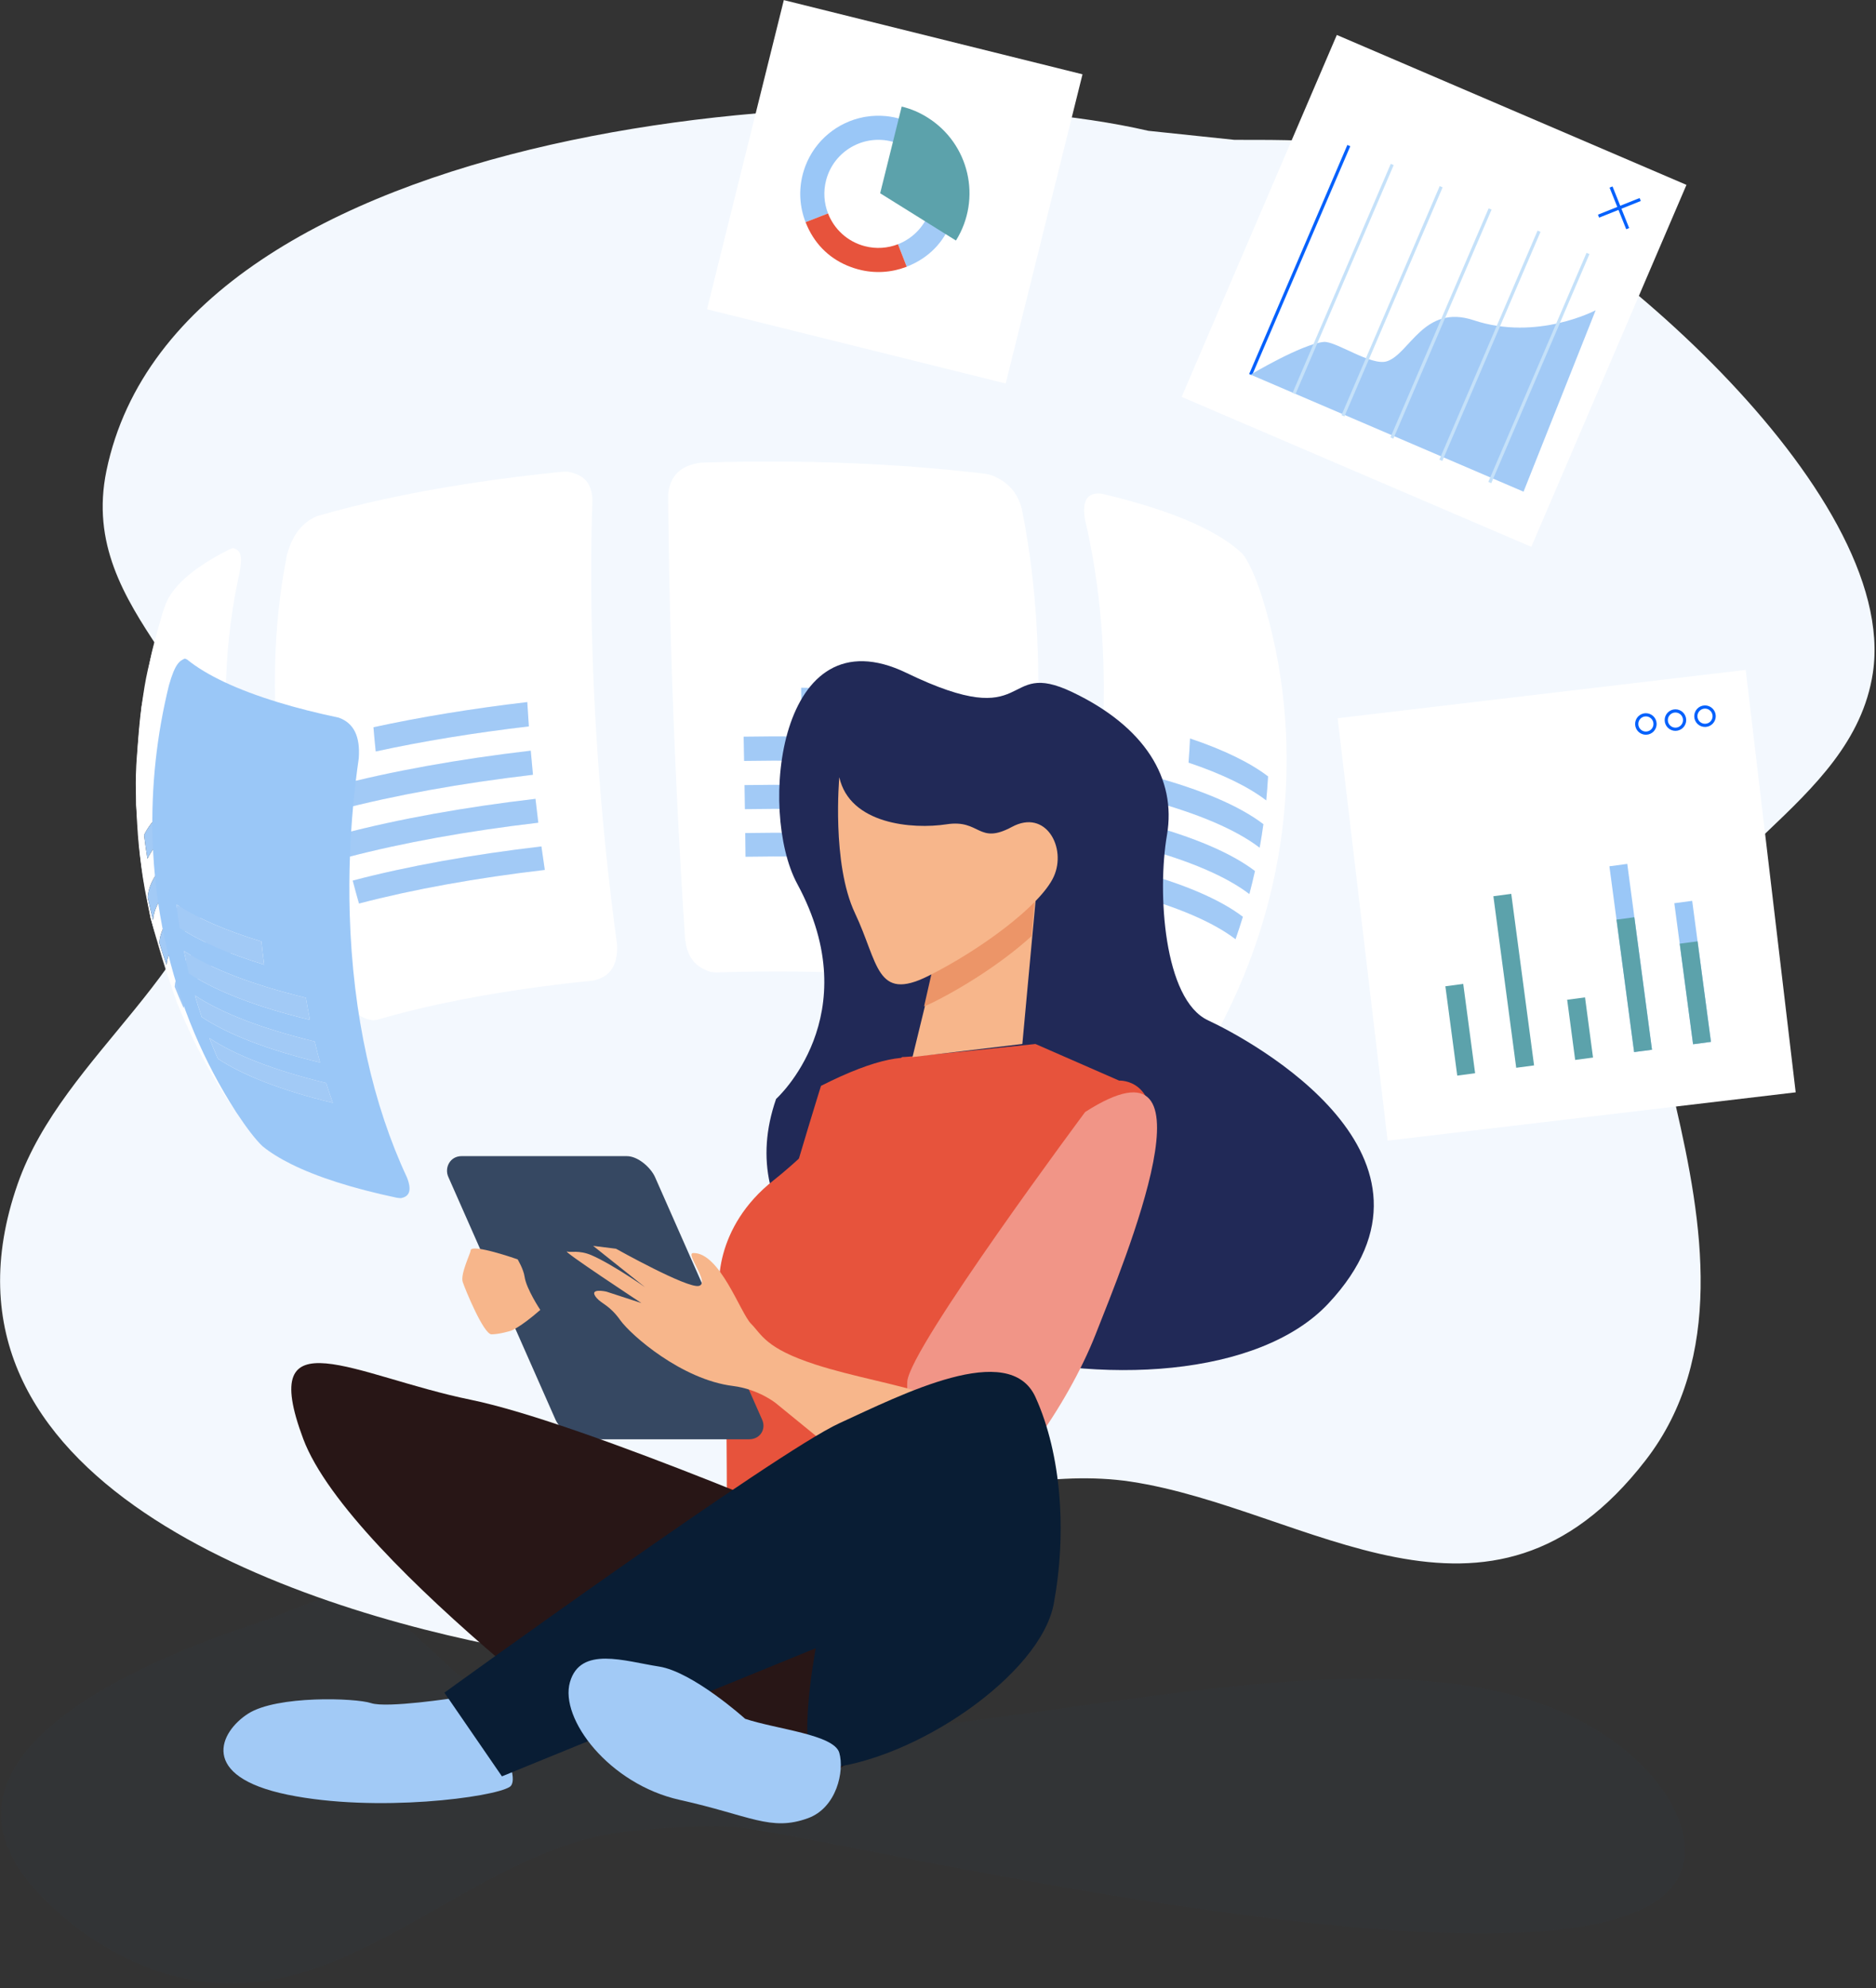 <?xml version="1.0" encoding="UTF-8" standalone="no"?>
<!DOCTYPE svg PUBLIC "-//W3C//DTD SVG 1.1//EN" "http://www.w3.org/Graphics/SVG/1.1/DTD/svg11.dtd">
<svg width="100%" height="100%" viewBox="0 0 1037 1099" version="1.1" xmlns="http://www.w3.org/2000/svg" xmlns:xlink="http://www.w3.org/1999/xlink" xml:space="preserve" xmlns:serif="http://www.serif.com/" style="fill-rule:evenodd;clip-rule:evenodd;stroke-miterlimit:2;">
    <rect x="0" y="0" width="1037" height="1099" fill="#333333" stroke="none"/>
    <g transform="matrix(1,0,0,1,-30741.9,-22994.6)">
        <g transform="matrix(1,0,0,1,28727.1,22241.4)">
            <g transform="matrix(1,0,0,0.848,-8701.58,-16801.9)">
                <path d="M10918.3,21737.6C10900.9,21737.6 10875.8,21753 10859.9,21759.1C10791,21785.6 10667.1,21848.4 10738.4,21936.7C10758.8,21962 10787.1,21983.5 10819,21991.5C10909,22014 10975.6,21907.5 11062,21895.6C11068.7,21894.7 11075.6,21894 11082.4,21893.4C11083.1,21893.4 11095.4,21892.5 11096,21892.5C11099.6,21892.3 11105.5,21892 11109.1,21892C11114.3,21892 11117.3,21892.2 11122.4,21892.6C11173.3,21896.9 11681.9,22046 11645.9,21893.4C11641.6,21875.5 11630.5,21858.7 11617.8,21845.6C11479.8,21704.5 11139.4,21922.8 10968.4,21792.1" style="fill:rgb(54,72,98);fill-opacity:0.09;"/>
            </g>
            <g transform="matrix(1,0,0,1,-8655.54,-20165.8)">
                <path d="M11305.1,20991.3C11151.3,20955.8 10769.5,20984.8 10729.2,21179.1C10712.5,21259.6 10801.4,21297.2 10795.4,21374.1C10789,21454.9 10705.5,21500.8 10680.1,21573.4C10622.8,21737.5 10832.7,21807.9 10953.7,21830.4C11028.1,21844.2 11092.7,21775.5 11166.1,21754.1C11205.4,21742.6 11254,21731.7 11295.2,21737.9C11393.3,21752.7 11493.1,21838.5 11580,21726.1C11623.9,21669.4 11611.6,21594.6 11596.6,21529.9C11591.7,21508.9 11583.8,21488.2 11587.4,21466.4C11599.5,21392.8 11694.2,21365.7 11705.6,21291C11720.8,21190.7 11547.4,21042.1 11463.1,21009.6C11427.8,20996 11389.9,20996.3 11352.7,20996.3" style="fill:rgb(243,248,254);"/>
            </g>
            <g transform="matrix(7.046,0,0,7.046,-900.983,-798.108)">
                <clipPath id="_clip1">
                    <path d="M465.058,327.278C467.064,327.499 469.174,327.091 471.339,325.985C469.174,327.091 467.064,327.499 465.058,327.278C462.891,327.02 461.042,326.731 458.011,325.928C457.007,325.662 455.687,325.234 454.707,324.89C453.875,324.599 452.787,324.154 451.976,323.81C451.251,323.501 450.297,323.063 449.6,322.698C448.512,322.128 447.077,321.338 446.031,320.695C444.433,319.713 442.409,318.231 440.96,317.041C440.006,316.257 438.76,315.173 437.915,314.273C437.124,313.429 436.05,312.319 435.297,311.44C434.628,310.66 433.751,309.599 433.177,308.745C432.537,307.793 431.657,306.54 431.059,305.56C430.512,304.665 429.834,303.438 429.362,302.501C427.564,298.935 426.673,295.978 426.577,295.652C426.139,294.165 425.563,292.171 425.311,290.641C425.133,289.554 424.879,288.107 424.763,287.012C424.635,285.815 424.498,284.212 424.497,283.008C424.496,280.793 424.612,277.831 424.92,275.637C425.409,272.163 426.103,269.856 426.562,268.33C426.795,267.555 427.685,264.77 429.343,261.48C429.873,260.429 430.647,259.06 431.262,258.054C431.801,257.171 432.603,256.047 433.185,255.191C433.872,254.182 434.929,252.936 435.726,252.01C436.384,251.246 437.337,250.293 438.031,249.561C438.946,248.597 440.299,247.444 441.33,246.606C442.073,246.002 443.09,245.229 443.876,244.682C444.75,244.073 445.946,243.304 446.859,242.755C447.593,242.313 448.595,241.764 449.36,241.378C450.233,240.937 451.407,240.366 452.314,240C454.492,239.121 454.492,239.121 456.415,238.491C457.498,238.137 458.788,237.818 459.558,237.627C460.976,237.277 462.667,237.007 463.222,236.918C464.273,236.751 465.3,236.653 466.205,236.567C467.769,236.418 470.505,236.33 472.82,236.487C474.787,236.621 475.516,236.725 476.723,236.896C477.701,237.036 478.991,237.303 479.958,237.503C480.991,237.717 482.35,238.088 483.359,238.396C484.398,238.712 485.761,239.205 486.779,239.583C488.273,240.138 490.195,241.062 491.596,241.821C492.664,242.401 494.084,243.195 495.077,243.896C495.851,244.443 496.905,245.143 497.655,245.724C498.583,246.443 499.825,247.408 500.666,248.229C501.385,248.93 502.374,249.835 503.062,250.566C503.854,251.406 504.875,252.561 505.599,253.462C506.245,254.267 507.071,255.37 507.652,256.224C508.297,257.172 509.146,258.45 509.683,259.464C510.174,260.395 510.854,261.624 511.3,262.578C511.787,263.622 512.385,265.039 512.788,266.118C513.542,268.139 514.307,270.926 514.747,273.038C515.404,276.188 515.531,278.988 515.607,280.661C515.693,282.502 515.537,284.965 515.378,286.801C515.276,287.976 515.023,289.531 514.799,290.689C514.575,291.846 514.247,293.388 513.885,294.51C513.232,296.528 512.242,299.183 511.417,301.137C510.961,302.218 510.198,303.59 509.619,304.611C509.015,305.677 508.162,307.076 507.431,308.059C506.214,309.692 504.484,311.79 503.137,313.318C502.278,314.292 500.981,315.449 500.013,316.314C499.288,316.961 498.255,317.747 497.498,318.355C496.311,319.311 494.58,320.389 493.28,321.185C492.314,321.776 490.972,322.477 489.955,322.976C487.503,324.18 484.834,325.183 482.02,325.957C478.354,326.965 475.125,327.294 473.908,327.389C472.653,327.487 471.356,327.573 469.296,327.547C467.592,327.525 466.361,327.405 465.058,327.278Z"/>
                </clipPath>
                <g clip-path="url(#_clip1)">
                    <path d="M500.094,267.838C499.844,265.413 499.453,263.095 498.935,260.896C498.699,259.43 499.124,258.775 500.231,258.893C501.892,259.28 503.397,259.703 504.741,260.155C507.764,261.173 509.969,262.342 511.277,263.598L511.425,263.776L511.438,263.795C511.907,264.52 512.301,265.409 512.757,266.769C513.935,270.455 514.62,274.385 514.741,278.49C514.9,283.945 514.044,289.248 512.341,294.213C511.547,296.533 510.567,298.778 509.419,300.932C508.331,302.83 507.896,302.788 507.547,302.754C507.034,302.261 506.364,301.783 505.543,301.326C503.697,300.295 501.089,299.367 497.79,298.599C497.694,298.563 497.565,298.519 497.476,298.47C496.756,297.853 496.614,297.035 496.985,295.649C499.372,288.369 500.626,280.398 500.393,272.394C500.347,270.838 500.247,269.318 500.094,267.838ZM507.064,279.993C509.708,280.883 511.756,281.883 513.159,282.955C513.219,282.33 513.268,281.703 513.304,281.074C511.895,279.997 509.837,278.992 507.181,278.098C507.153,278.731 507.114,279.363 507.064,279.993ZM503.836,282.907C507.826,283.974 510.799,285.258 512.643,286.666C512.753,286.054 512.852,285.438 512.937,284.82C511.079,283.4 508.082,282.106 504.059,281.03C503.994,281.658 503.92,282.283 503.836,282.907ZM503.218,286.624C507.123,287.668 510.032,288.924 511.836,290.302C511.994,289.703 512.14,289.101 512.275,288.495C510.449,287.101 507.506,285.83 503.555,284.773C503.453,285.393 503.34,286.01 503.218,286.624ZM502.38,290.271C506.172,291.286 508.999,292.506 510.751,293.845C510.954,293.263 511.146,292.677 511.327,292.086C509.547,290.728 506.677,289.488 502.826,288.458C502.686,289.066 502.538,289.67 502.38,290.271Z" style="fill:white;fill-rule:nonzero;"/>
                    <path d="M503.836,282.907C507.826,283.974 510.799,285.258 512.643,286.666C512.753,286.054 512.852,285.438 512.937,284.82C511.079,283.4 508.082,282.106 504.059,281.03C503.994,281.658 503.92,282.283 503.836,282.907Z" style="fill:rgb(162,202,246);fill-rule:nonzero;"/>
                    <path d="M503.218,286.624C507.123,287.668 510.032,288.924 511.836,290.302C511.994,289.703 512.14,289.101 512.275,288.495C510.449,287.101 507.506,285.83 503.555,284.773C503.453,285.393 503.34,286.01 503.218,286.624Z" style="fill:rgb(162,202,246);fill-rule:nonzero;"/>
                    <path d="M502.38,290.271C506.172,291.286 508.999,292.506 510.751,293.845C510.954,293.263 511.146,292.677 511.327,292.086C509.547,290.728 506.677,289.488 502.826,288.458C502.686,289.066 502.538,289.67 502.38,290.271Z" style="fill:rgb(162,202,246);fill-rule:nonzero;"/>
                    <path d="M507.064,279.993C509.708,280.883 511.756,281.883 513.159,282.955C513.219,282.33 513.268,281.703 513.304,281.074C511.895,279.997 509.837,278.992 507.181,278.098C507.153,278.731 507.114,279.363 507.064,279.993Z" style="fill:rgb(162,202,246);fill-rule:nonzero;"/>
                    <path d="M466.336,265.829C466.285,263.416 466.252,261.119 466.237,258.95C466.389,257.472 467.237,256.658 468.829,256.46C471.147,256.385 473.479,256.358 475.804,256.382C480.599,256.43 485.356,256.693 489.878,257.191C490.287,257.236 490.691,257.283 491.091,257.331C491.349,257.375 491.349,257.375 491.584,257.438L491.622,257.452C492.902,257.975 493.606,258.751 493.976,260.047C494.688,263.566 495.125,267.407 495.245,271.513C495.404,276.968 494.988,282.428 494.09,287.68C493.67,290.134 493.145,292.543 492.525,294.886C491.972,296.455 491.053,297.218 489.716,297.219C489.363,297.176 489.006,297.135 488.645,297.095C487.07,296.921 485.463,296.78 483.834,296.67C479.329,296.366 474.658,296.301 470.051,296.449C469.852,296.444 469.852,296.444 469.584,296.412C468.356,296.023 467.773,295.295 467.572,293.899C467.078,286.447 466.684,278.378 466.451,270.374C466.405,268.818 466.367,267.302 466.336,265.829ZM476.697,276.033C481.27,276.079 485.811,276.311 490.162,276.745C490.181,276.109 490.193,275.473 490.2,274.835C485.829,274.399 481.267,274.167 476.673,274.12C476.684,274.758 476.691,275.396 476.697,276.033ZM472.198,279.859C478.211,279.76 484.261,279.976 489.979,280.546C490.021,279.916 490.058,279.284 490.088,278.65C484.323,278.075 478.224,277.857 472.161,277.958C472.174,278.593 472.186,279.227 472.198,279.859ZM472.261,283.642C478.145,283.544 484.064,283.756 489.66,284.314C489.724,283.69 489.783,283.064 489.836,282.436C484.175,281.871 478.185,281.657 472.232,281.756C472.242,282.386 472.252,283.015 472.261,283.642ZM472.309,287.375C478.024,287.28 483.774,287.486 489.209,288.028C489.295,287.415 489.375,286.798 489.45,286.18C483.931,285.629 478.091,285.42 472.287,285.517C472.294,286.139 472.302,286.758 472.309,287.375Z" style="fill:white;fill-rule:nonzero;"/>
                    <path d="M472.198,279.859C478.211,279.76 484.261,279.976 489.979,280.546C490.021,279.916 490.058,279.284 490.088,278.65C484.323,278.075 478.224,277.857 472.161,277.958C472.174,278.593 472.186,279.227 472.198,279.859Z" style="fill:rgb(162,202,246);fill-rule:nonzero;"/>
                    <path d="M472.261,283.642C478.145,283.544 484.064,283.756 489.66,284.314C489.724,283.69 489.783,283.064 489.836,282.436C484.175,281.871 478.185,281.657 472.232,281.756C472.242,282.386 472.252,283.015 472.261,283.642Z" style="fill:rgb(162,202,246);fill-rule:nonzero;"/>
                    <path d="M472.309,287.375C478.024,287.28 483.774,287.486 489.209,288.028C489.295,287.415 489.375,286.798 489.45,286.18C483.931,285.629 478.091,285.42 472.287,285.517C472.294,286.139 472.302,286.758 472.309,287.375Z" style="fill:rgb(162,202,246);fill-rule:nonzero;"/>
                    <path d="M476.697,276.033C481.27,276.079 485.811,276.311 490.162,276.745C490.181,276.109 490.193,275.473 490.2,274.835C485.829,274.399 481.267,274.167 476.673,274.12C476.684,274.758 476.691,275.396 476.697,276.033Z" style="fill:rgb(162,202,246);fill-rule:nonzero;"/>
                    <path d="M435.463,270.727C435.594,268.285 435.889,265.936 436.335,263.694C436.754,262.139 437.525,261.146 438.693,260.659C440.337,260.176 442.106,259.729 443.977,259.32C448.185,258.402 452.91,257.679 457.892,257.179C458.155,257.165 458.155,257.165 458.392,257.177L458.43,257.183C459.669,257.433 460.228,258.079 460.298,259.341C460.175,262.843 460.165,266.674 460.285,270.78C460.444,276.235 460.817,281.711 461.36,286.994C461.614,289.462 461.906,291.888 462.229,294.25C462.311,295.864 461.709,296.791 460.39,297.084C458.434,297.28 456.523,297.516 454.676,297.788C450.523,298.4 446.698,299.198 443.431,300.159C443.326,300.176 443.186,300.202 443.08,300.206C442.036,300.053 441.338,299.462 440.674,298.167C437.545,291.133 435.644,283.303 435.41,275.299C435.365,273.742 435.384,272.217 435.463,270.727ZM443.298,279.117C446.978,278.313 451.035,277.653 455.311,277.151C455.265,276.516 455.224,275.88 455.187,275.243C450.892,275.747 446.816,276.411 443.119,277.218C443.17,277.853 443.23,278.485 443.298,279.117ZM440.296,283.722C444.78,282.543 450.015,281.605 455.633,280.946C455.571,280.317 455.513,279.686 455.459,279.054C449.795,279.718 444.517,280.664 439.997,281.852C440.088,282.478 440.188,283.101 440.296,283.722ZM441.045,287.421C445.432,286.269 450.555,285.351 456.052,284.706C455.974,284.083 455.9,283.458 455.831,282.832C450.268,283.484 445.085,284.413 440.646,285.58C440.771,286.196 440.904,286.811 441.045,287.421ZM441.985,291.046C446.247,289.926 451.223,289.035 456.562,288.408C456.47,287.797 456.381,287.183 456.296,286.566C450.873,287.202 445.82,288.107 441.492,289.245C441.649,289.849 441.813,290.449 441.985,291.046Z" style="fill:white;fill-rule:nonzero;"/>
                    <path d="M440.296,283.722C444.78,282.543 450.015,281.605 455.633,280.946C455.571,280.317 455.513,279.686 455.459,279.054C449.795,279.718 444.517,280.664 439.997,281.852C440.088,282.478 440.188,283.101 440.296,283.722Z" style="fill:rgb(162,202,246);fill-rule:nonzero;"/>
                    <path d="M441.045,287.421C445.432,286.269 450.555,285.351 456.052,284.706C455.974,284.083 455.9,283.458 455.831,282.832C450.268,283.484 445.085,284.413 440.646,285.58C440.771,286.196 440.904,286.811 441.045,287.421Z" style="fill:rgb(162,202,246);fill-rule:nonzero;"/>
                    <path d="M441.985,291.046C446.247,289.926 451.223,289.035 456.562,288.408C456.47,287.797 456.381,287.183 456.296,286.566C450.873,287.202 445.82,288.107 441.492,289.245C441.649,289.849 441.813,290.449 441.985,291.046Z" style="fill:rgb(162,202,246);fill-rule:nonzero;"/>
                    <path d="M443.298,279.117C446.978,278.313 451.035,277.653 455.311,277.151C455.265,276.516 455.224,275.88 455.187,275.243C450.892,275.747 446.816,276.411 443.119,277.218C443.17,277.853 443.23,278.485 443.298,279.117Z" style="fill:rgb(162,202,246);fill-rule:nonzero;"/>
                    <path d="M431.426,306.046C430.37,304.352 429.279,302.6 427.725,298.875C427.021,296.891 426.182,294.208 425.634,292.174C424.807,287.745 424.68,287.064 424.504,283.296C424.559,278.378 424.56,278.284 424.92,275.637C425.768,270.928 425.785,270.837 426.562,268.33L426.75,267.744C426.794,267.61 426.848,267.476 426.911,267.342C427.536,266.008 429.095,264.656 431.661,263.345C431.723,263.313 431.786,263.282 431.849,263.25C431.925,263.223 432.026,263.182 432.105,263.167L432.124,263.167C432.672,263.343 432.873,263.664 432.613,265.101C431.803,268.746 431.427,272.653 431.547,276.759C431.706,282.214 432.727,287.555 434.456,292.592C435.263,294.945 436.225,297.231 437.326,299.432C438.01,300.981 438.029,301.94 437.385,302.447C437.33,302.475 437.274,302.503 437.219,302.531C436.242,303.03 435.43,303.536 434.779,304.044C433.23,305.252 432.586,306.475 432.775,307.655L432.765,307.729C432.534,307.545 432.185,307.266 431.426,306.046ZM425.389,287.535C425.949,286.34 427.223,285.131 429.258,283.948C429.165,283.325 429.083,282.699 429.014,282.071C426.969,283.26 425.689,284.475 425.126,285.675C425.201,286.298 425.289,286.918 425.389,287.535ZM425.826,292.35C425.943,290.799 427.284,289.2 429.958,287.645C429.819,287.035 429.69,286.422 429.574,285.807C426.877,287.375 425.526,288.987 425.407,290.551C425.534,291.155 425.674,291.755 425.826,292.35ZM426.886,295.864C427.001,294.346 428.312,292.781 430.93,291.259C430.746,290.665 430.573,290.066 430.411,289.463C427.763,291.003 426.436,292.586 426.319,294.123C426.496,294.708 426.685,295.289 426.886,295.864ZM428.231,299.248C428.343,297.773 429.617,296.253 432.159,294.774C431.934,294.198 431.718,293.617 431.513,293.031C428.932,294.532 427.638,296.076 427.524,297.574C427.749,298.137 427.984,298.695 428.231,299.248Z" style="fill:white;fill-rule:nonzero;"/>
                    <path d="M425.826,292.35C425.943,290.799 427.284,289.2 429.958,287.645C429.819,287.035 429.69,286.422 429.574,285.807C426.877,287.375 425.526,288.987 425.407,290.551C425.534,291.155 425.674,291.755 425.826,292.35Z" style="fill:rgb(162,202,246);fill-rule:nonzero;"/>
                    <path d="M426.886,295.864C427.001,294.346 428.312,292.781 430.93,291.259C430.746,290.665 430.573,290.066 430.411,289.463C427.763,291.003 426.436,292.586 426.319,294.123C426.496,294.708 426.685,295.289 426.886,295.864Z" style="fill:rgb(162,202,246);fill-rule:nonzero;"/>
                    <path d="M428.231,299.248C428.343,297.773 429.617,296.253 432.159,294.774C431.934,294.198 431.718,293.617 431.513,293.031C428.932,294.532 427.638,296.076 427.524,297.574C427.749,298.137 427.984,298.695 428.231,299.248Z" style="fill:rgb(162,202,246);fill-rule:nonzero;"/>
                    <path d="M425.389,287.535C425.949,286.34 427.223,285.131 429.258,283.948C429.165,283.325 429.083,282.699 429.014,282.071C426.969,283.26 425.689,284.475 425.126,285.675C425.201,286.298 425.289,286.918 425.389,287.535Z" style="fill:rgb(162,202,246);fill-rule:nonzero;"/>
                </g>
            </g>
            <g transform="matrix(7.046,0,0,7.046,-900.983,-798.108)">
                <path d="M424.849,279.771C425.042,277.276 425.45,274.831 426.054,272.454C426.47,270.754 426.653,269.703 426.63,269.146C426.556,268.683 426.595,268.215 426.75,267.744L426.562,268.33C425.341,272.84 425.293,273.016 424.92,275.637C424.452,280.4 424.434,280.586 424.504,283.296C424.828,287.943 424.869,288.54 425.634,292.174C426.185,294.207 427.019,296.892 427.725,298.875C426.169,294.459 424.232,288.962 424.849,279.771Z" style="fill:white;fill-rule:nonzero;"/>
            </g>
            <g transform="matrix(7.046,0,0,7.046,-900.983,-798.108)">
                <path d="M441.279,287.197C441.375,284.658 441.608,282.134 441.968,279.646C442.089,277.929 441.576,276.889 440.4,276.466C438.658,276.099 437.068,275.694 435.639,275.258C432.423,274.277 430.016,273.137 428.497,271.903L428.33,271.833L428.315,271.833C427.945,271.999 427.562,272.17 427.069,273.951C426.122,277.816 425.672,281.841 425.791,285.946C425.951,291.402 427.102,296.536 429.067,301.193C429.986,303.37 431.082,305.441 432.338,307.394C433.199,308.696 433.901,309.604 434.424,310.09C435.02,310.575 435.771,311.043 436.672,311.49C438.697,312.495 441.476,313.391 444.938,314.122C445.037,314.135 445.168,314.154 445.268,314.156C445.977,314.034 446.131,313.498 445.741,312.517C443.108,306.888 441.491,299.863 441.257,291.858C441.212,290.302 441.22,288.747 441.279,287.197ZM434.549,295.842C431.737,294.984 429.513,294.011 427.928,292.96C427.832,292.354 427.748,291.742 427.677,291.125C429.27,292.181 431.504,293.159 434.33,294.021C434.393,294.634 434.466,295.242 434.549,295.842ZM438.136,300.172C433.931,299.152 430.73,297.907 428.647,296.526C428.503,295.944 428.372,295.355 428.251,294.761C430.353,296.153 433.579,297.409 437.818,298.438C437.915,299.023 438.021,299.601 438.136,300.172ZM438.931,303.518C434.816,302.52 431.685,301.301 429.646,299.95C429.457,299.392 429.279,298.828 429.113,298.257C431.175,299.624 434.344,300.857 438.507,301.867C438.64,302.425 438.781,302.975 438.931,303.518ZM439.932,306.683C435.935,305.713 432.893,304.529 430.913,303.217C430.68,302.687 430.458,302.149 430.248,301.604C432.258,302.937 435.348,304.14 439.407,305.125C439.573,305.651 439.749,306.171 439.932,306.683Z" style="fill:rgb(154,199,247);fill-rule:nonzero;"/>
            </g>
            <g transform="matrix(7.046,0,0,7.046,-900.983,-798.108)">
                <path d="M438.136,300.172C433.931,299.152 430.73,297.907 428.647,296.526C428.503,295.944 428.372,295.355 428.251,294.761C430.353,296.153 433.579,297.409 437.818,298.438C437.915,299.023 438.021,299.601 438.136,300.172Z" style="fill:rgb(162,202,246);fill-rule:nonzero;"/>
            </g>
            <g transform="matrix(7.046,0,0,7.046,-900.983,-798.108)">
                <path d="M438.931,303.518C434.816,302.52 431.685,301.301 429.646,299.95C429.457,299.392 429.279,298.828 429.113,298.257C431.175,299.624 434.344,300.857 438.507,301.867C438.64,302.425 438.781,302.975 438.931,303.518Z" style="fill:rgb(162,202,246);fill-rule:nonzero;"/>
            </g>
            <g transform="matrix(7.046,0,0,7.046,-900.983,-798.108)">
                <path d="M439.932,306.683C435.935,305.713 432.893,304.529 430.913,303.217C430.68,302.687 430.458,302.149 430.248,301.604C432.258,302.937 435.348,304.14 439.407,305.125C439.573,305.651 439.749,306.171 439.932,306.683Z" style="fill:rgb(162,202,246);fill-rule:nonzero;"/>
            </g>
            <g transform="matrix(7.046,0,0,7.046,-900.983,-798.108)">
                <path d="M434.549,295.842C431.737,294.984 429.513,294.011 427.928,292.96C427.832,292.354 427.748,291.742 427.677,291.125C429.27,292.181 431.504,293.159 434.33,294.021C434.393,294.634 434.466,295.242 434.549,295.842Z" style="fill:rgb(162,202,246);fill-rule:nonzero;"/>
            </g>
            <g transform="matrix(7.046,0,0,7.046,-900.983,-798.108)">
                <path d="M474.707,306.375C474.707,306.375 481.97,299.854 476.368,289.505C473.263,283.768 474.892,268.094 484.943,272.958C494.997,277.823 492.272,271.758 497.947,274.463C503.626,277.169 506.135,281.238 505.371,285.679C504.605,290.117 505.103,298.58 508.593,300.207C512.081,301.833 528.804,310.933 518.028,322.427C507.25,333.92 468.067,325.48 474.707,306.375Z" style="fill:rgb(33,41,87);fill-rule:nonzero;"/>
            </g>
            <g transform="matrix(7.046,0,0,7.046,-900.983,-798.108)">
                <path d="M478.23,305.347C478.23,305.347 471.94,325.469 472.28,328.122C472.62,330.775 474.643,338.942 477.089,337.598C479.534,336.253 482.983,328.625 484.029,322.542C485.074,316.458 495.67,296.524 478.23,305.347Z" style="fill:rgb(231,83,60);fill-rule:nonzero;"/>
            </g>
            <g transform="matrix(7.046,0,0,7.046,-900.983,-798.108)">
                <path d="M484.591,303.09C485.412,303.09 495.055,302.064 495.055,302.064L501.621,304.937C501.621,304.937 504.904,304.732 504.083,310.066C503.262,315.401 494.645,336.124 493.003,337.15C491.362,338.176 478.641,340.022 476.589,339.202C474.537,338.381 470.844,337.971 470.844,337.971C470.844,337.971 470.844,322.993 470.434,322.172C470.023,321.351 469.818,316.427 474.537,312.734C477.789,310.189 484.591,303.09 484.591,303.09Z" style="fill:rgb(231,83,60);fill-rule:nonzero;"/>
            </g>
            <g transform="matrix(7.046,0,0,7.046,-900.983,-798.108)">
                <path d="M498.954,307.399C498.954,307.399 485.207,325.865 485.001,328.532C484.796,331.2 487.258,338.997 489.926,338.176C492.593,337.355 497.517,330.584 499.774,324.839C502.031,319.094 509.828,300.423 498.954,307.399Z" style="fill:rgb(241,149,135);fill-rule:nonzero;"/>
            </g>
            <g transform="matrix(7.046,0,0,7.046,-900.983,-798.108)">
                <path d="M495.257,288.728L494.026,302.064L485.409,303.09L487.46,294.678L495.257,288.728Z" style="fill:rgb(247,182,139);fill-rule:nonzero;"/>
            </g>
            <g transform="matrix(7.046,0,0,7.046,-900.983,-798.108)">
                <path d="M486.317,299.112C486.546,299.022 486.79,298.913 487.053,298.782C489.767,297.425 492.743,295.441 494.749,293.599L495.257,287.702L487.463,294.077L486.317,299.112Z" style="fill:rgb(236,149,104);fill-rule:nonzero;"/>
            </g>
            <g transform="matrix(7.046,0,0,7.046,-900.983,-798.108)">
                <path d="M479.666,281.136C479.666,281.136 479.051,287.907 480.897,291.806C482.744,295.704 482.539,298.782 486.643,296.73C490.746,294.678 495.465,291.19 496.491,288.933C497.517,286.676 495.875,283.599 493.208,285.035C490.541,286.471 490.746,284.419 488.079,284.83C485.412,285.24 480.487,284.83 479.666,281.136Z" style="fill:rgb(247,182,139);fill-rule:nonzero;"/>
            </g>
            <g transform="matrix(7.046,0,0,7.046,-900.983,-798.108)">
                <path d="M457.402,331.535C457.729,332.261 458.717,333.073 459.614,333.073L472.581,333.073C473.476,333.073 473.938,332.261 473.612,331.535L465.206,312.497C464.878,311.771 463.888,310.861 462.994,310.861L450.026,310.861C449.13,310.861 448.668,311.771 448.995,312.497L457.402,331.535Z" style="fill:rgb(54,72,98);fill-rule:nonzero;"/>
            </g>
            <g transform="matrix(7.046,0,0,7.046,-900.983,-798.108)">
                <path d="M468.202,318.462C467.548,318.479 469.548,320.816 468.651,321.041C467.753,321.264 462.148,318.125 462.148,318.125L460.354,317.9L464.754,321.404C465.091,321.572 461.905,319.347 460.215,318.629C459.245,318.217 458.582,318.431 458.336,318.35C457.664,318.125 464.139,322.385 464.139,322.385L461.391,321.489C461.391,321.489 459.907,321.152 460.634,321.994C461.031,322.452 461.644,322.553 462.484,323.731C463.325,324.909 467.305,328.389 471.313,328.889C473.332,329.141 474.678,330.233 474.678,330.233L486.177,339.612C486.177,339.612 493.29,339.148 492.281,334.271C491.272,329.395 483.759,329.141 477.788,327.207C473.866,325.937 473.583,324.853 472.744,324.011C471.902,323.17 470.297,318.41 468.202,318.462Z" style="fill:rgb(247,182,139);fill-rule:nonzero;"/>
            </g>
            <g transform="matrix(7.046,0,0,7.046,-900.983,-798.108)">
                <path d="M449.505,353.359C449.505,353.359 444.171,354.18 442.94,353.77C441.708,353.359 435.553,353.154 433.296,354.59C431.04,356.026 429.398,359.514 436.374,360.951C443.35,362.387 452.583,361.156 453.814,360.335C455.045,359.514 451.147,352.538 449.505,353.359Z" style="fill:rgb(162,202,246);fill-rule:nonzero;"/>
            </g>
            <g transform="matrix(7.046,0,0,7.046,-900.983,-798.108)">
                <path d="M481.924,341.458C481.924,341.458 459.764,331.815 450.736,329.969C441.708,328.122 433.919,323.198 437.612,333.046C441.306,342.895 465.92,360.54 465.92,360.54C465.92,360.54 490.131,366.08 481.924,341.458Z" style="fill:rgb(40,22,22);fill-rule:nonzero;"/>
            </g>
            <g transform="matrix(7.046,0,0,7.046,-900.983,-798.108)">
                <path d="M448.685,352.949C448.685,352.949 474.742,334.072 479.666,331.815C484.591,329.558 493.003,325.25 495.055,329.764C497.107,334.277 497.517,340.433 496.491,345.973C495.465,351.512 485.603,358.301 478.436,358.899C475.974,359.104 477.82,349.46 477.82,349.46L453.199,359.514L448.685,352.949Z" style="fill:rgb(9,29,52);fill-rule:nonzero;"/>
            </g>
            <g transform="matrix(7.046,0,0,7.046,-900.983,-798.108)">
                <path d="M472.28,355C472.28,355 468.177,351.307 465.509,350.897C462.842,350.486 459.354,349.255 458.533,352.128C457.712,355 461.611,360.13 467.151,361.361C472.69,362.592 474.287,363.858 477.205,362.797C479.461,361.977 480.077,359.104 479.666,357.667C479.256,356.231 474.742,355.821 472.28,355Z" style="fill:rgb(162,202,246);fill-rule:nonzero;"/>
            </g>
            <g transform="matrix(7.046,0,0,7.046,-900.983,-798.108)">
                <path d="M450.739,318.273C450.739,317.658 454.43,318.958 454.43,318.958C454.43,318.958 454.89,319.716 454.977,320.325C455.114,321.283 456.208,322.924 456.208,322.924C454.566,324.36 453.883,324.566 453.883,324.566C453.883,324.566 452.997,324.839 452.381,324.839C451.766,324.839 450.329,321.351 450.124,320.736C449.919,320.12 450.739,318.479 450.739,318.273Z" style="fill:rgb(247,182,139);fill-rule:nonzero;"/>
            </g>
            <g transform="matrix(5.277,0,0,5.277,400.83,-620.648)">
                <path d="M411.198,300.514L379.911,292.741L387.956,260.357L419.243,268.129L411.198,300.514Z" style="fill:white;fill-rule:nonzero;"/>
            </g>
            <g transform="matrix(5.277,0,0,5.277,400.83,-620.648)">
                <path d="M401.289,288.087C403.433,287.116 404.942,285.411 405.653,283.162C405.696,283.023 405.738,282.883 405.776,282.74L405.777,282.739L405.777,282.738C406.007,281.865 406.084,281.094 406.034,280.192C406.032,280.168 406.029,280.145 406.028,280.121C406.029,280.145 406.032,280.167 406.033,280.191L403.514,280.334C403.546,280.912 403.492,281.505 403.336,282.095L403.336,282.096C402.856,283.916 401.542,285.293 399.913,285.928L400.828,288.281C400.984,288.22 401.139,288.155 401.289,288.087Z" style="fill:rgb(162,202,246);fill-rule:nonzero;"/>
            </g>
            <g transform="matrix(5.277,0,0,5.277,400.83,-620.648)">
                <path d="M392.588,282.703C392.168,281.626 392.073,280.413 392.389,279.211C393.186,276.188 396.282,274.383 399.305,275.18C401.737,275.821 403.379,277.951 403.514,280.334L406.033,280.191C406.032,280.167 406.029,280.145 406.028,280.121C406.02,280.015 406.012,279.91 406.002,279.805C405.999,279.775 405.995,279.745 405.992,279.715C405.625,276.436 403.437,273.796 400.27,272.831C400.195,272.808 400.121,272.788 400.046,272.768C400.013,272.758 399.98,272.748 399.947,272.739C399.941,272.737 399.935,272.737 399.928,272.735C399.822,272.708 399.716,272.683 399.609,272.659C399.578,272.653 399.546,272.645 399.514,272.638C399.43,272.621 399.347,272.606 399.263,272.592C399.204,272.582 399.146,272.571 399.087,272.562C399.04,272.555 398.993,272.549 398.947,272.543C398.849,272.53 398.751,272.517 398.654,272.507C398.648,272.507 398.643,272.507 398.637,272.506C397.935,272.439 397.24,272.464 396.564,272.573C396.481,272.586 396.397,272.599 396.314,272.615C396.312,272.615 396.309,272.616 396.307,272.617C393.586,273.145 391.232,275.043 390.21,277.751C390.204,277.767 390.198,277.782 390.193,277.797C390.159,277.888 390.127,277.98 390.097,278.073C390.082,278.121 390.066,278.167 390.051,278.215C390.031,278.277 390.014,278.341 389.995,278.404C389.98,278.459 389.963,278.513 389.948,278.568C389.49,280.306 389.628,282.062 390.234,283.617L392.588,282.703Z" style="fill:rgb(154,199,247);fill-rule:nonzero;"/>
            </g>
            <g transform="matrix(5.277,0,0,5.277,400.83,-620.648)">
                <path d="M400.828,288.281L399.913,285.928C398.836,286.347 397.623,286.443 396.421,286.126L396.42,286.126C394.599,285.646 393.223,284.333 392.588,282.703L390.234,283.617C390.235,283.619 390.235,283.619 390.236,283.62C390.293,283.769 390.355,283.915 390.42,284.058C391.335,286.09 392.906,287.554 394.973,288.312C394.987,288.317 395.001,288.321 395.016,288.327C395.121,288.365 395.228,288.403 395.336,288.438C395.343,288.44 395.349,288.441 395.354,288.443C395.386,288.453 395.418,288.461 395.45,288.471C395.559,288.505 395.666,288.539 395.778,288.568C397.48,289.017 399.2,288.895 400.732,288.319C400.92,288.249 400.984,288.22 400.828,288.281Z" style="fill:rgb(231,83,60);fill-rule:nonzero;"/>
            </g>
            <g transform="matrix(5.277,0,0,5.277,400.83,-620.648)">
                <path d="M398.048,280.588L405.987,285.54C408.722,281.155 407.384,275.384 402.999,272.649C402.123,272.103 401.307,271.758 400.304,271.508L398.048,280.588Z" style="fill:rgb(92,162,171);fill-rule:nonzero;"/>
            </g>
            <g transform="matrix(6.523,0,0,6.523,-710.176,-1280.52)">
                <path d="M547.514,358.111L517.883,345.408L531.034,314.739L560.663,327.442L547.514,358.111Z" style="fill:white;fill-rule:nonzero;"/>
            </g>
            <g transform="matrix(6.523,0,0,6.523,-710.176,-1280.52)">
                <path d="M532.051,324.113L523.728,343.522L532.051,324.113Z" style="fill:none;stroke:rgb(5,97,252);stroke-width:0.27px;"/>
            </g>
            <g transform="matrix(6.523,0,0,6.523,-710.176,-1280.52)">
                <path d="M546.857,353.439L523.728,343.522C523.728,343.522 528.053,340.936 529.92,340.752C530.939,340.653 533.941,342.817 535.274,342.391C537.214,341.769 538.404,337.5 542.645,338.915C548.006,340.701 552.967,338.066 552.967,338.066L546.857,353.439Z" style="fill:rgb(162,202,246);fill-rule:nonzero;"/>
            </g>
            <g transform="matrix(6.523,0,0,6.523,-710.176,-1280.52)">
                <path d="M527.407,345.123L535.729,325.713L527.407,345.123Z" style="fill:none;stroke:rgb(197,225,249);stroke-width:0.27px;"/>
            </g>
            <g transform="matrix(6.523,0,0,6.523,-710.176,-1280.52)">
                <path d="M531.555,347.008L539.876,327.598L531.555,347.008Z" style="fill:none;stroke:rgb(197,225,249);stroke-width:0.27px;"/>
            </g>
            <g transform="matrix(6.523,0,0,6.523,-710.176,-1280.52)">
                <path d="M535.702,348.894L544.024,329.483L535.702,348.894Z" style="fill:none;stroke:rgb(197,225,249);stroke-width:0.27px;"/>
            </g>
            <g transform="matrix(6.523,0,0,6.523,-710.176,-1280.52)">
                <path d="M539.85,350.779L548.171,331.369L539.85,350.779Z" style="fill:none;stroke:rgb(197,225,249);stroke-width:0.27px;"/>
            </g>
            <g transform="matrix(6.523,0,0,6.523,-710.176,-1280.52)">
                <path d="M543.997,352.664L552.319,333.254L543.997,352.664Z" style="fill:none;stroke:rgb(197,225,249);stroke-width:0.27px;"/>
            </g>
            <g transform="matrix(6.523,0,0,6.523,-710.176,-1280.52)">
                <path d="M554.272,327.625L555.683,331.152L554.272,327.625Z" style="fill:none;stroke:rgb(5,97,252);stroke-width:0.27px;"/>
            </g>
            <g transform="matrix(6.523,0,0,6.523,-710.176,-1280.52)">
                <path d="M556.741,328.683L553.213,330.093L556.741,328.683Z" style="fill:none;stroke:rgb(5,97,252);stroke-width:0.27px;"/>
            </g>
            <g transform="matrix(7.046,0,0,7.046,-900.983,-798.108)">
                <path d="M554.696,305.856L522.682,309.645L518.761,276.507L550.775,272.718L554.696,305.856Z" style="fill:white;fill-rule:nonzero;"/>
            </g>
            <g transform="matrix(7.046,0,0,7.046,-900.983,-798.108)">
                <path d="M548.301,276.338C548.307,276.736 547.99,277.063 547.593,277.069C547.195,277.076 546.868,276.759 546.862,276.361C546.855,275.964 547.172,275.637 547.57,275.63C547.967,275.624 548.294,275.941 548.301,276.338Z" style="fill:none;stroke:rgb(5,97,252);stroke-width:0.25px;"/>
            </g>
            <g transform="matrix(7.046,0,0,7.046,-900.983,-798.108)">
                <path d="M545.982,276.644C545.988,277.041 545.671,277.368 545.273,277.375C544.876,277.381 544.549,277.064 544.542,276.667C544.536,276.269 544.853,275.942 545.25,275.936C545.648,275.929 545.975,276.246 545.982,276.644Z" style="fill:none;stroke:rgb(5,97,252);stroke-width:0.25px;"/>
            </g>
            <g transform="matrix(7.046,0,0,7.046,-900.983,-798.108)">
                <path d="M543.663,276.949C543.669,277.346 543.352,277.673 542.955,277.68C542.557,277.687 542.23,277.369 542.224,276.972C542.217,276.575 542.534,276.247 542.932,276.241C543.329,276.234 543.656,276.551 543.663,276.949Z" style="fill:none;stroke:rgb(5,97,252);stroke-width:0.25px;"/>
            </g>
            <g transform="matrix(7.046,0,0,7.046,-900.983,-798.108)">
                <path d="M529.547,304.358L528.145,304.545L527.213,297.537L528.615,297.351L529.547,304.358Z" style="fill:rgb(92,162,171);fill-rule:nonzero;"/>
            </g>
            <g transform="matrix(7.046,0,0,7.046,-900.983,-798.108)">
                <path d="M534.172,303.743L532.771,303.93L530.98,290.472L532.382,290.286L534.172,303.743Z" style="fill:rgb(92,162,171);fill-rule:nonzero;"/>
            </g>
            <g transform="matrix(7.046,0,0,7.046,-900.983,-798.108)">
                <path d="M538.797,303.128L537.396,303.314L536.768,298.593L538.169,298.407L538.797,303.128Z" style="fill:rgb(92,162,171);fill-rule:nonzero;"/>
            </g>
            <g transform="matrix(7.046,0,0,7.046,-900.983,-798.108)">
                <path d="M543.423,302.513L542.021,302.699L540.082,288.123L541.484,287.936L543.423,302.513Z" style="fill:rgb(154,199,247);fill-rule:nonzero;"/>
            </g>
            <g transform="matrix(7.046,0,0,7.046,-900.983,-798.108)">
                <path d="M548.048,301.897L546.646,302.084L545.175,291.021L546.576,290.834L548.048,301.897Z" style="fill:rgb(154,199,247);fill-rule:nonzero;"/>
            </g>
            <g transform="matrix(7.046,0,0,7.046,-900.983,-798.108)">
                <path d="M543.423,302.513L542.021,302.699L540.639,292.307L542.04,292.12L543.423,302.513Z" style="fill:rgb(92,162,171);fill-rule:nonzero;"/>
            </g>
            <g transform="matrix(7.046,0,0,7.046,-900.983,-798.108)">
                <path d="M548.048,301.897L546.646,302.084L545.597,294.196L546.999,294.01L548.048,301.897Z" style="fill:rgb(92,162,171);fill-rule:nonzero;"/>
            </g>
        </g>
    </g>
</svg>

